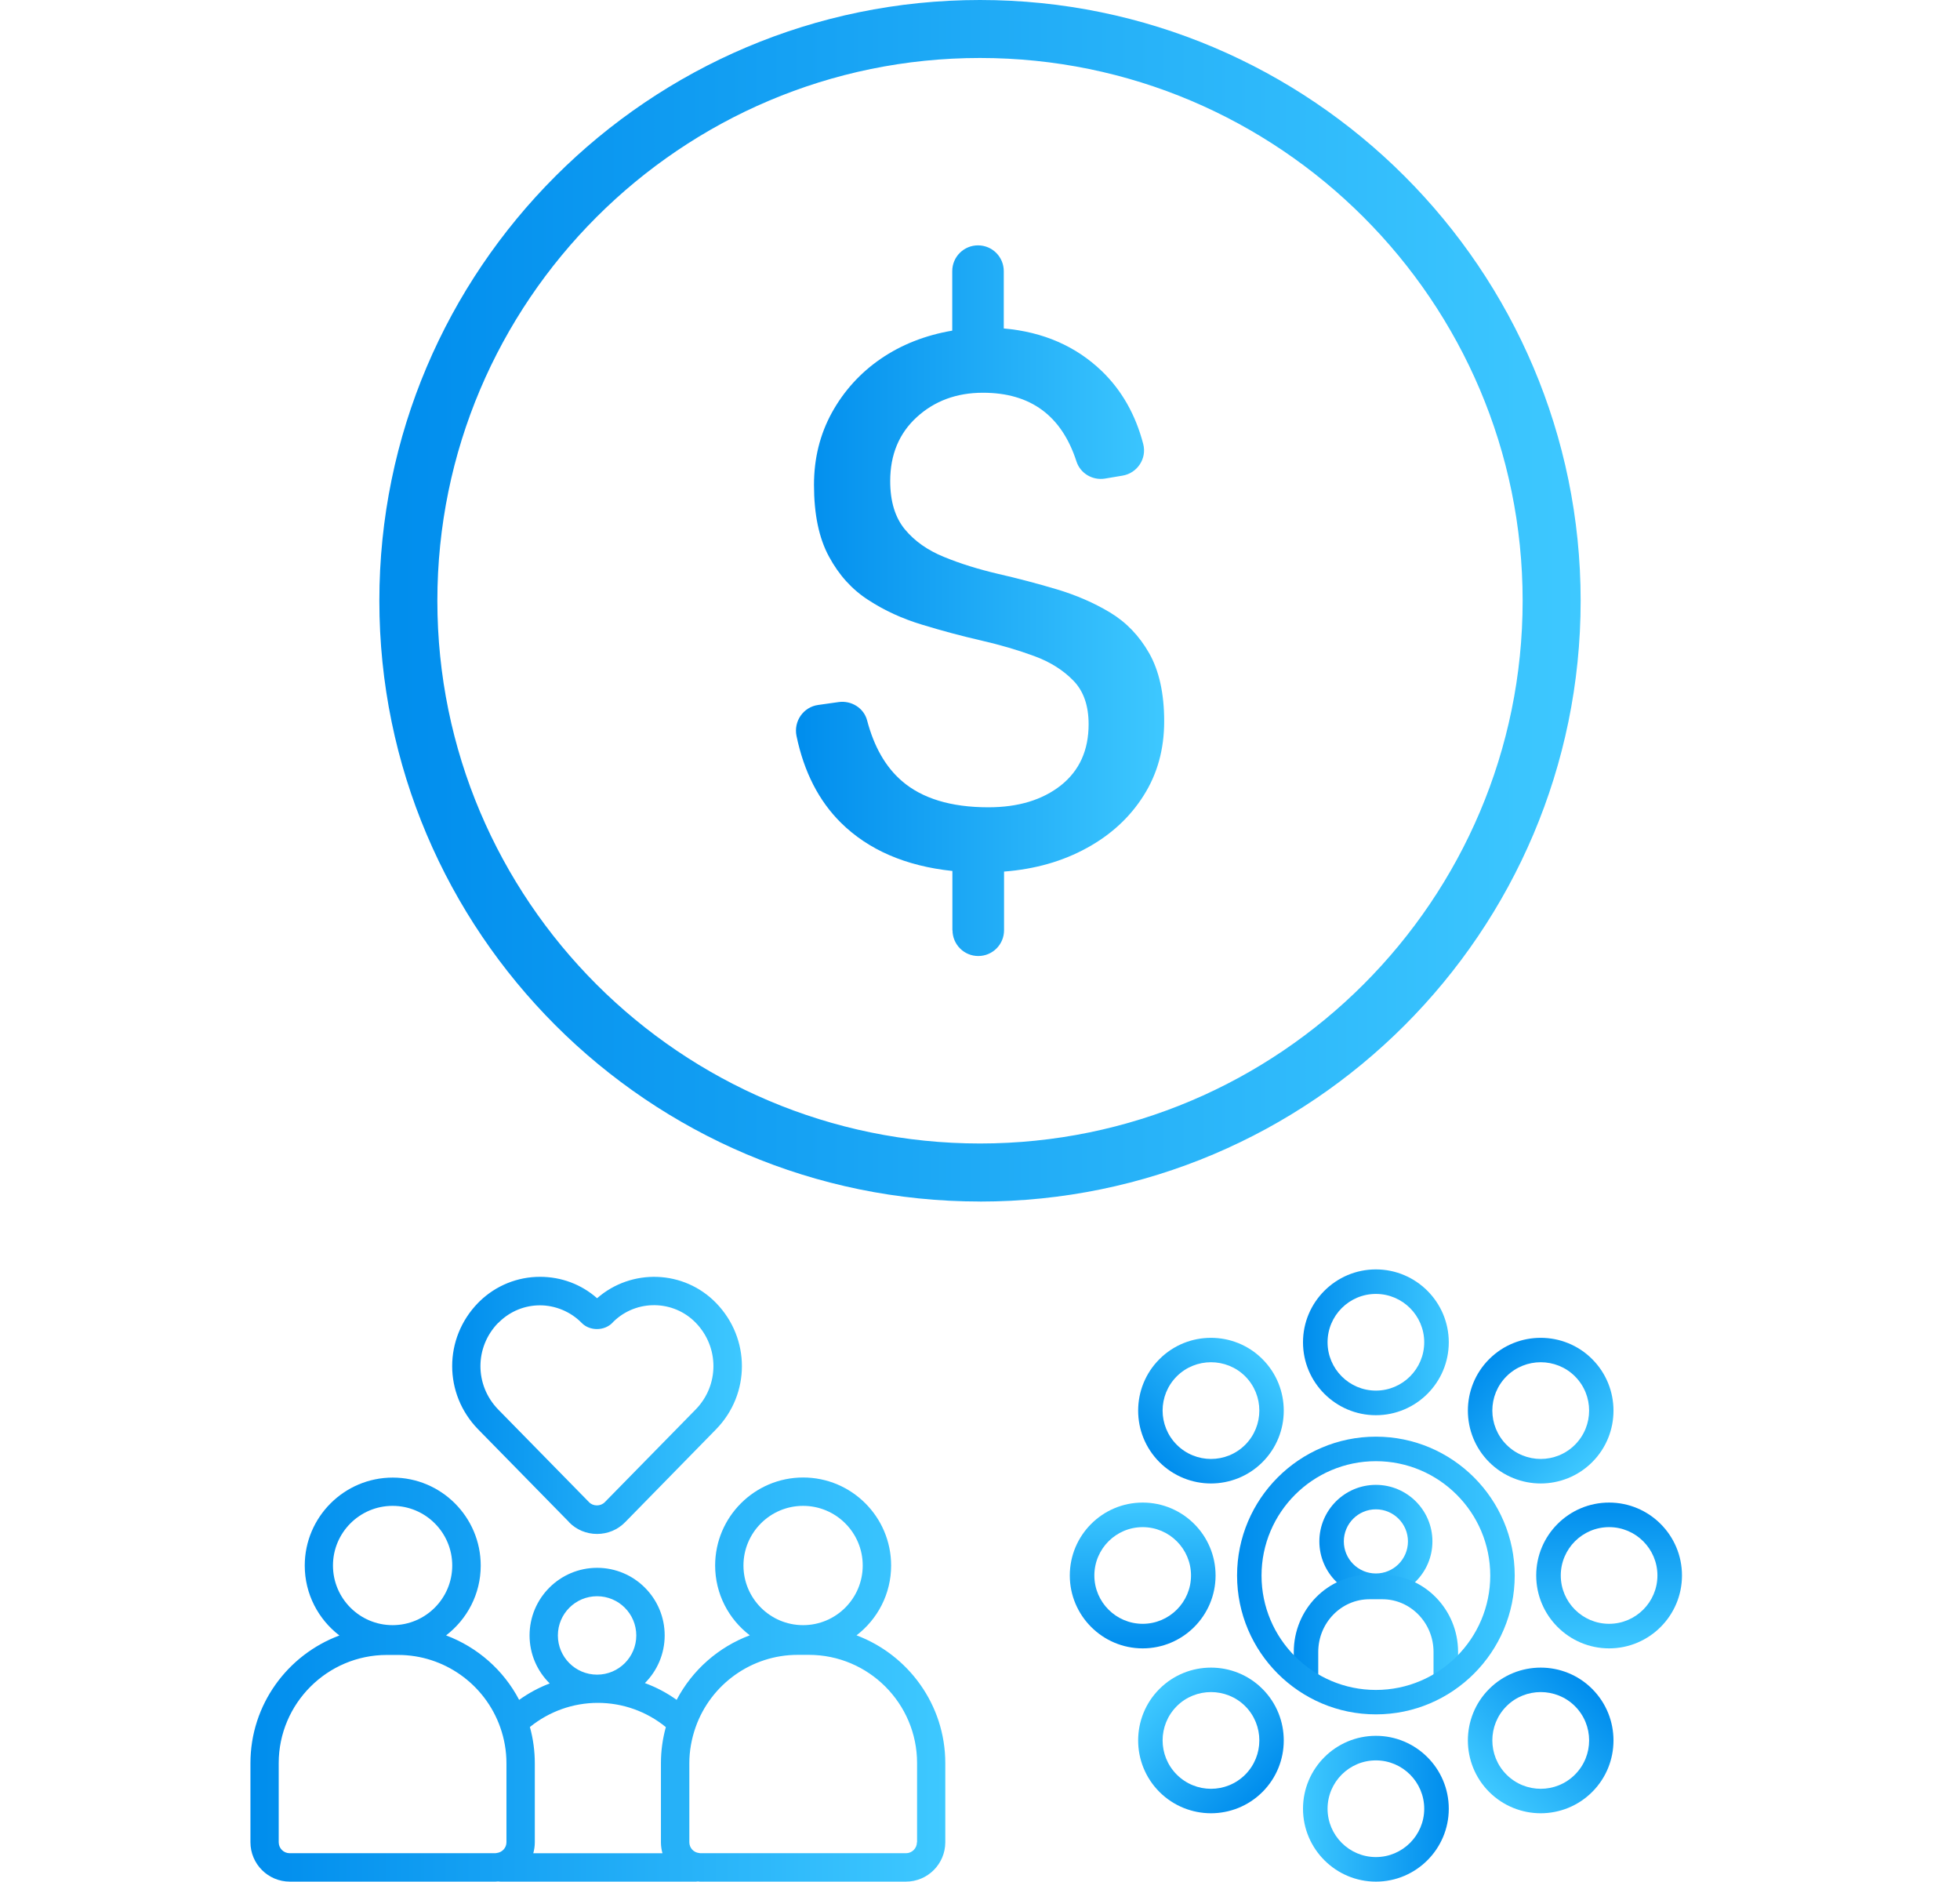 <?xml version="1.0" encoding="UTF-8"?>
<svg id="Layer_1" data-name="Layer 1" xmlns="http://www.w3.org/2000/svg" xmlns:xlink="http://www.w3.org/1999/xlink" viewBox="0 0 423 406">
  <defs>
    <style>
      .cls-1 {
        fill: url(#linear-gradient-8);
      }

      .cls-2 {
        fill: url(#linear-gradient-7);
      }

      .cls-3 {
        fill: url(#linear-gradient-5);
      }

      .cls-4 {
        fill: url(#linear-gradient-6);
      }

      .cls-5 {
        fill: url(#linear-gradient-9);
      }

      .cls-6 {
        fill: url(#linear-gradient-4);
      }

      .cls-7 {
        fill: url(#linear-gradient-3);
      }

      .cls-8 {
        fill: url(#linear-gradient-2);
      }

      .cls-9 {
        fill: url(#linear-gradient);
      }

      .cls-10 {
        fill: url(#linear-gradient-10);
      }

      .cls-11 {
        fill: url(#linear-gradient-11);
      }

      .cls-12 {
        fill: url(#linear-gradient-12);
      }

      .cls-13 {
        fill: url(#linear-gradient-13);
      }

      .cls-14 {
        fill: url(#linear-gradient-14);
      }

      .cls-15 {
        fill: url(#linear-gradient-15);
      }
    </style>
    <linearGradient id="linear-gradient" x1="-1438.79" y1="7566.59" x2="-1359.32" y2="7566.59" gradientTransform="translate(1610.57 7696.22) scale(1 -1)" gradientUnits="userSpaceOnUse">
      <stop offset="0" stop-color="#008ded"/>
      <stop offset="1" stop-color="#3ec8ff"/>
    </linearGradient>
    <linearGradient id="linear-gradient-2" x1="-1528.69" y1="7566.59" x2="-1269.44" y2="7566.59" xlink:href="#linear-gradient"/>
    <linearGradient id="linear-gradient-3" x1="-1512.99" y1="7392.97" x2="-1450.45" y2="7392.97" xlink:href="#linear-gradient"/>
    <linearGradient id="linear-gradient-4" x1="-1556.54" y1="7333.82" x2="-1406.57" y2="7333.82" xlink:href="#linear-gradient"/>
    <linearGradient id="linear-gradient-5" x1="-1325.83" y1="7363.63" x2="-1301.43" y2="7363.63" xlink:href="#linear-gradient"/>
    <linearGradient id="linear-gradient-6" x1="-1331.35" y1="7344.9" x2="-1295.89" y2="7344.9" xlink:href="#linear-gradient"/>
    <linearGradient id="linear-gradient-7" x1="-1343.59" y1="7356.26" x2="-1283.67" y2="7356.26" xlink:href="#linear-gradient"/>
    <linearGradient id="linear-gradient-8" x1="-1329.36" y1="7406.59" x2="-1297.9" y2="7406.59" xlink:href="#linear-gradient"/>
    <linearGradient id="linear-gradient-9" x1="2723.25" y1="4779.88" x2="2754.69" y2="4779.88" gradientTransform="translate(1704.5 5621) rotate(-45) scale(1 -1)" xlink:href="#linear-gradient"/>
    <linearGradient id="linear-gradient-10" x1="3731.51" y1="56.9" x2="3762.97" y2="56.9" gradientTransform="translate(303.51 4087.18) rotate(-90) scale(1 -1)" xlink:href="#linear-gradient"/>
    <linearGradient id="linear-gradient-11" x1="1104.8" y1="-3995.72" x2="1136.25" y2="-3995.72" gradientTransform="translate(-1771.72 3993.26) rotate(-135) scale(1 -1)" xlink:href="#linear-gradient"/>
    <linearGradient id="linear-gradient-12" x1="-3618.2" y1="-5003.98" x2="-3586.74" y2="-5003.98" gradientTransform="translate(-3305.53 5394.25) rotate(-180) scale(1 -1)" xlink:href="#linear-gradient"/>
    <linearGradient id="linear-gradient-13" x1="-7670.79" y1="-2377.27" x2="-7639.35" y2="-2377.27" gradientTransform="translate(-3399.46 7469.46) rotate(135) scale(1 -1)" xlink:href="#linear-gradient"/>
    <linearGradient id="linear-gradient-14" x1="-8679.07" y1="2345.74" x2="-8647.61" y2="2345.74" gradientTransform="translate(-1998.47 9003.28) rotate(90) scale(1 -1)" xlink:href="#linear-gradient"/>
    <linearGradient id="linear-gradient-15" x1="-6052.35" y1="6398.32" x2="-6020.91" y2="6398.32" gradientTransform="translate(76.75 9097.21) rotate(45) scale(1 -1)" xlink:href="#linear-gradient"/>
  </defs>
  <g>
    <path class="cls-9" d="M205.54,200.77v-12.84c-10.12-1.07-18.14-4.56-24.07-10.42-4.75-4.71-7.95-10.93-9.57-18.7-.66-3.17,1.47-6.26,4.67-6.7l4.45-.63c2.72-.37,5.41,1.29,6.11,3.94,1.51,5.74,4.01,10.08,7.51,13.1,4.34,3.75,10.56,5.67,18.66,5.67,6.44,0,11.67-1.58,15.68-4.75,3.97-3.17,5.96-7.54,5.96-13.18,0-3.97-1.07-7.1-3.24-9.35s-4.97-4.05-8.47-5.34c-3.5-1.29-7.36-2.43-11.56-3.39-4.2-.96-8.43-2.1-12.66-3.39-4.27-1.29-8.13-3.05-11.63-5.34-3.5-2.25-6.33-5.37-8.47-9.35-2.17-3.97-3.24-9.16-3.24-15.49,0-5.7,1.29-10.89,3.86-15.57,2.58-4.67,6.11-8.58,10.56-11.63,4.45-3.05,9.61-5.08,15.42-6.07v-12.84c0-3.09,2.5-5.56,5.56-5.56h0c3.09,0,5.56,2.5,5.56,5.56v12.37c8.5.74,15.57,3.83,21.16,9.2,4.31,4.16,7.29,9.42,8.94,15.75.81,3.13-1.29,6.29-4.49,6.81l-3.75.63c-2.69.44-5.34-1.1-6.18-3.72-3.2-9.86-9.9-14.8-20.17-14.8-5.7,0-10.45,1.77-14.28,5.26-3.83,3.5-5.74,8.1-5.74,13.8,0,4.42,1.07,7.88,3.17,10.42,2.1,2.54,4.93,4.53,8.47,5.96,3.57,1.47,7.43,2.65,11.63,3.64,4.2.96,8.39,2.06,12.59,3.31s8.06,2.91,11.56,5.01c3.5,2.1,6.33,5.04,8.47,8.8,2.13,3.75,3.24,8.65,3.24,14.69s-1.47,11.37-4.45,16.05c-2.94,4.67-7.07,8.47-12.26,11.3-5.23,2.87-11.15,4.56-17.85,5.08v12.66c0,3.09-2.5,5.56-5.56,5.56h0c-3.09,0-5.56-2.5-5.56-5.56l-.04.04Z"/>
    <path class="cls-8" d="M211.5,259.25c-71.47,0-129.63-58.15-129.63-129.63S140.03,0,211.5,0s129.63,58.15,129.63,129.63-58.15,129.63-129.63,129.63ZM211.5,12.51c-64.56,0-117.11,52.52-117.11,117.11s52.52,117.11,117.11,117.11,117.11-52.52,117.11-117.11S276.06,12.51,211.5,12.51Z"/>
  </g>
  <g>
    <path class="cls-7" d="M122.8,328.44c1.6,1.65,3.77,2.54,6.06,2.54s4.46-.9,6.06-2.54l19.64-20.06c7.41-7.62,7.41-19.58,0-27.22-6.94-7.16-18.26-7.54-25.7-1.04-3.39-3-7.73-4.62-12.31-4.62-4.87,0-9.5,1.87-13.02,5.27l-.37.37c-7.43,7.64-7.43,19.6,0,27.24l19.62,20.01.02.04ZM107.53,285.46l.27-.27c2.35-2.27,5.46-3.54,8.73-3.54s6.62,1.35,9,3.79c1.73,1.79,4.89,1.77,6.62,0l.27-.29c4.96-4.81,12.93-4.69,17.74.27,5.08,5.25,5.08,13.45,0,18.68l-19.64,20.03c-.9.92-2.5.92-3.39,0l-19.62-20.01c-5.1-5.25-5.1-13.45,0-18.68l.02.02Z"/>
    <path class="cls-6" d="M184.84,352.87c4.54-3.48,7.48-8.93,7.48-15.08,0-10.48-8.52-18.99-18.99-18.99s-18.99,8.52-18.99,18.99c0,6.14,2.94,11.6,7.48,15.06-6.73,2.52-12.39,7.46-15.79,13.93-2.12-1.52-4.42-2.73-6.85-3.62,2.64-2.64,4.27-6.29,4.27-10.29,0-8.04-6.54-14.58-14.58-14.58s-14.58,6.54-14.58,14.58c0,4.06,1.67,7.73,4.35,10.37-2.33.87-4.54,2.08-6.6,3.54-3.39-6.48-9.06-11.39-15.77-13.91,4.54-3.48,7.48-8.93,7.48-15.06,0-10.48-8.52-18.99-18.99-18.99s-18.99,8.52-18.99,18.99c0,6.14,2.94,11.6,7.48,15.08-11.2,4.17-19.2,14.93-19.2,27.55v17.06c0,4.69,3.81,8.5,8.5,8.5h44.4c.17,0,.35-.02.52-.04.19,0,.37.04.56.04h41.96c.19,0,.4,0,.6-.04.17,0,.35.04.52.04h44.4c4.69,0,8.5-3.81,8.5-8.5v-17.06c0-12.62-8-23.39-19.18-27.59l.02.02ZM173.32,324.92c7.1,0,12.87,5.77,12.87,12.87s-5.77,12.87-12.87,12.87-12.87-5.77-12.87-12.87,5.77-12.87,12.87-12.87ZM128.86,344.42c4.67,0,8.46,3.79,8.46,8.46s-3.79,8.46-8.46,8.46-8.46-3.79-8.46-8.46,3.79-8.46,8.46-8.46ZM84.73,324.92c7.1,0,12.87,5.77,12.87,12.87s-5.77,12.87-12.87,12.87-12.87-5.77-12.87-12.87,5.77-12.87,12.87-12.87ZM60.15,397.5v-17.06c0-12.87,10.48-23.35,23.35-23.35h2.44c9.87,0,18.7,6.27,22.01,15.58.9,2.54,1.35,5.16,1.35,7.77v17.06c0,1.21-.92,2.21-2.15,2.33-.04,0-.21.04-.23.04h-44.4c-1.31,0-2.37-1.06-2.37-2.37ZM142.96,399.88h-27.87c.21-.75.33-1.54.33-2.37v-17.06c0-2.62-.35-5.25-1.06-7.81,4.14-3.35,9.29-5.21,14.66-5.21s10.54,1.85,14.68,5.23c-.71,2.56-1.06,5.16-1.06,7.79v17.06c0,.81.12,1.62.33,2.37h-.02ZM197.89,397.5c0,1.31-1.06,2.37-2.37,2.37h-44.38s-.23-.04-.25-.04h0c-1.21-.12-2.12-1.12-2.12-2.33v-17.06c0-2.6.46-5.21,1.35-7.75,3.29-9.33,12.14-15.62,22.01-15.62h2.44c12.87,0,23.35,10.48,23.35,23.35v17.06l-.02.02Z"/>
  </g>
  <g>
    <path class="cls-3" d="M296.94,344.79c-6.73,0-12.2-5.47-12.2-12.2s5.47-12.2,12.2-12.2,12.2,5.47,12.2,12.2-5.47,12.2-12.2,12.2ZM296.94,325.67c-3.82,0-6.92,3.1-6.92,6.92s3.1,6.92,6.92,6.92,6.92-3.1,6.92-6.92-3.1-6.92-6.92-6.92Z"/>
    <path class="cls-4" d="M314.66,362.85h-5.28v-6.41c0-6.26-4.96-11.37-11.03-11.37h-2.8c-6.09,0-11.05,5.09-11.05,11.37v6.41h-5.28v-6.41c0-9.19,7.33-16.65,16.33-16.65h2.8c9,0,16.33,7.46,16.33,16.65v6.41h-.02Z"/>
    <path class="cls-2" d="M296.94,369.91c-16.52,0-29.96-13.44-29.96-29.96s13.44-29.96,29.96-29.96,29.96,13.44,29.96,29.96-13.44,29.96-29.96,29.96ZM296.94,315.28c-13.61,0-24.68,11.07-24.68,24.68s11.07,24.68,24.68,24.68,24.68-11.07,24.68-24.68-11.07-24.68-24.68-24.68Z"/>
    <path class="cls-1" d="M296.94,305.36c-8.66,0-15.73-7.05-15.73-15.73s7.07-15.73,15.73-15.73,15.73,7.05,15.73,15.73-7.05,15.73-15.73,15.73ZM296.94,279.19c-5.75,0-10.43,4.68-10.43,10.43s4.68,10.43,10.43,10.43,10.43-4.68,10.43-10.43-4.68-10.43-10.43-10.43Z"/>
    <path class="cls-5" d="M261.36,320.09c-4.02,0-8.06-1.54-11.13-4.6-6.13-6.13-6.13-16.11,0-22.23,6.13-6.13,16.11-6.13,22.23,0h0c6.13,6.13,6.13,16.11,0,22.23-3.06,3.06-7.09,4.6-11.13,4.6h.02ZM261.36,293.93c-2.67,0-5.36,1.01-7.39,3.04-4.08,4.08-4.08,10.69,0,14.77,4.08,4.08,10.69,4.08,14.77,0,4.06-4.08,4.06-10.69,0-14.77-2.03-2.03-4.72-3.04-7.39-3.04Z"/>
    <path class="cls-10" d="M246.61,355.67c-8.66,0-15.73-7.05-15.73-15.73s7.05-15.73,15.73-15.73,15.73,7.05,15.73,15.73-7.05,15.73-15.73,15.73ZM246.61,329.51c-5.75,0-10.43,4.68-10.43,10.43s4.68,10.43,10.43,10.43,10.43-4.68,10.43-10.43-4.68-10.43-10.43-10.43Z"/>
    <path class="cls-11" d="M261.36,391.25c-4.02,0-8.06-1.54-11.13-4.6-6.13-6.13-6.13-16.11,0-22.23,6.13-6.13,16.11-6.13,22.23,0,6.13,6.13,6.13,16.11,0,22.23-3.06,3.06-7.09,4.6-11.13,4.6h.02ZM261.36,365.1c-2.67,0-5.36,1.01-7.39,3.04-4.08,4.08-4.08,10.69,0,14.77,4.08,4.08,10.69,4.08,14.77,0,4.06-4.08,4.06-10.69,0-14.77-2.03-2.03-4.72-3.04-7.39-3.04Z"/>
    <path class="cls-12" d="M296.94,406c-8.66,0-15.73-7.05-15.73-15.73s7.05-15.73,15.73-15.73,15.73,7.05,15.73,15.73-7.05,15.73-15.73,15.73ZM296.94,379.84c-5.75,0-10.43,4.68-10.43,10.43s4.68,10.43,10.43,10.43,10.43-4.68,10.43-10.43-4.68-10.43-10.43-10.43Z"/>
    <path class="cls-13" d="M332.52,391.25c-4.02,0-8.06-1.54-11.13-4.6-6.13-6.13-6.13-16.11,0-22.23,6.13-6.13,16.11-6.13,22.23,0,6.13,6.13,6.13,16.11,0,22.23-3.06,3.06-7.09,4.6-11.13,4.6h.02ZM332.52,365.1c-2.67,0-5.36,1.01-7.39,3.04-4.08,4.08-4.08,10.69,0,14.77,4.08,4.08,10.69,4.08,14.77,0,4.08-4.08,4.08-10.69,0-14.77-2.03-2.03-4.72-3.04-7.39-3.04Z"/>
    <path class="cls-14" d="M347.27,355.67c-8.66,0-15.73-7.05-15.73-15.73s7.05-15.73,15.73-15.73,15.73,7.05,15.73,15.73-7.05,15.73-15.73,15.73ZM347.27,329.51c-5.75,0-10.43,4.68-10.43,10.43s4.68,10.43,10.43,10.43,10.43-4.68,10.43-10.43-4.68-10.43-10.43-10.43Z"/>
    <path class="cls-15" d="M332.52,320.09c-4.02,0-8.06-1.54-11.13-4.6-6.13-6.13-6.13-16.11,0-22.23,6.13-6.13,16.11-6.13,22.23,0,6.13,6.13,6.13,16.11,0,22.23-3.06,3.06-7.09,4.6-11.13,4.6h.02ZM332.52,293.93c-2.67,0-5.36,1.01-7.39,3.04-4.08,4.08-4.08,10.69,0,14.77,4.08,4.08,10.69,4.08,14.77,0,4.08-4.08,4.08-10.69,0-14.77-2.03-2.03-4.72-3.04-7.39-3.04Z"/>
  </g>
</svg>